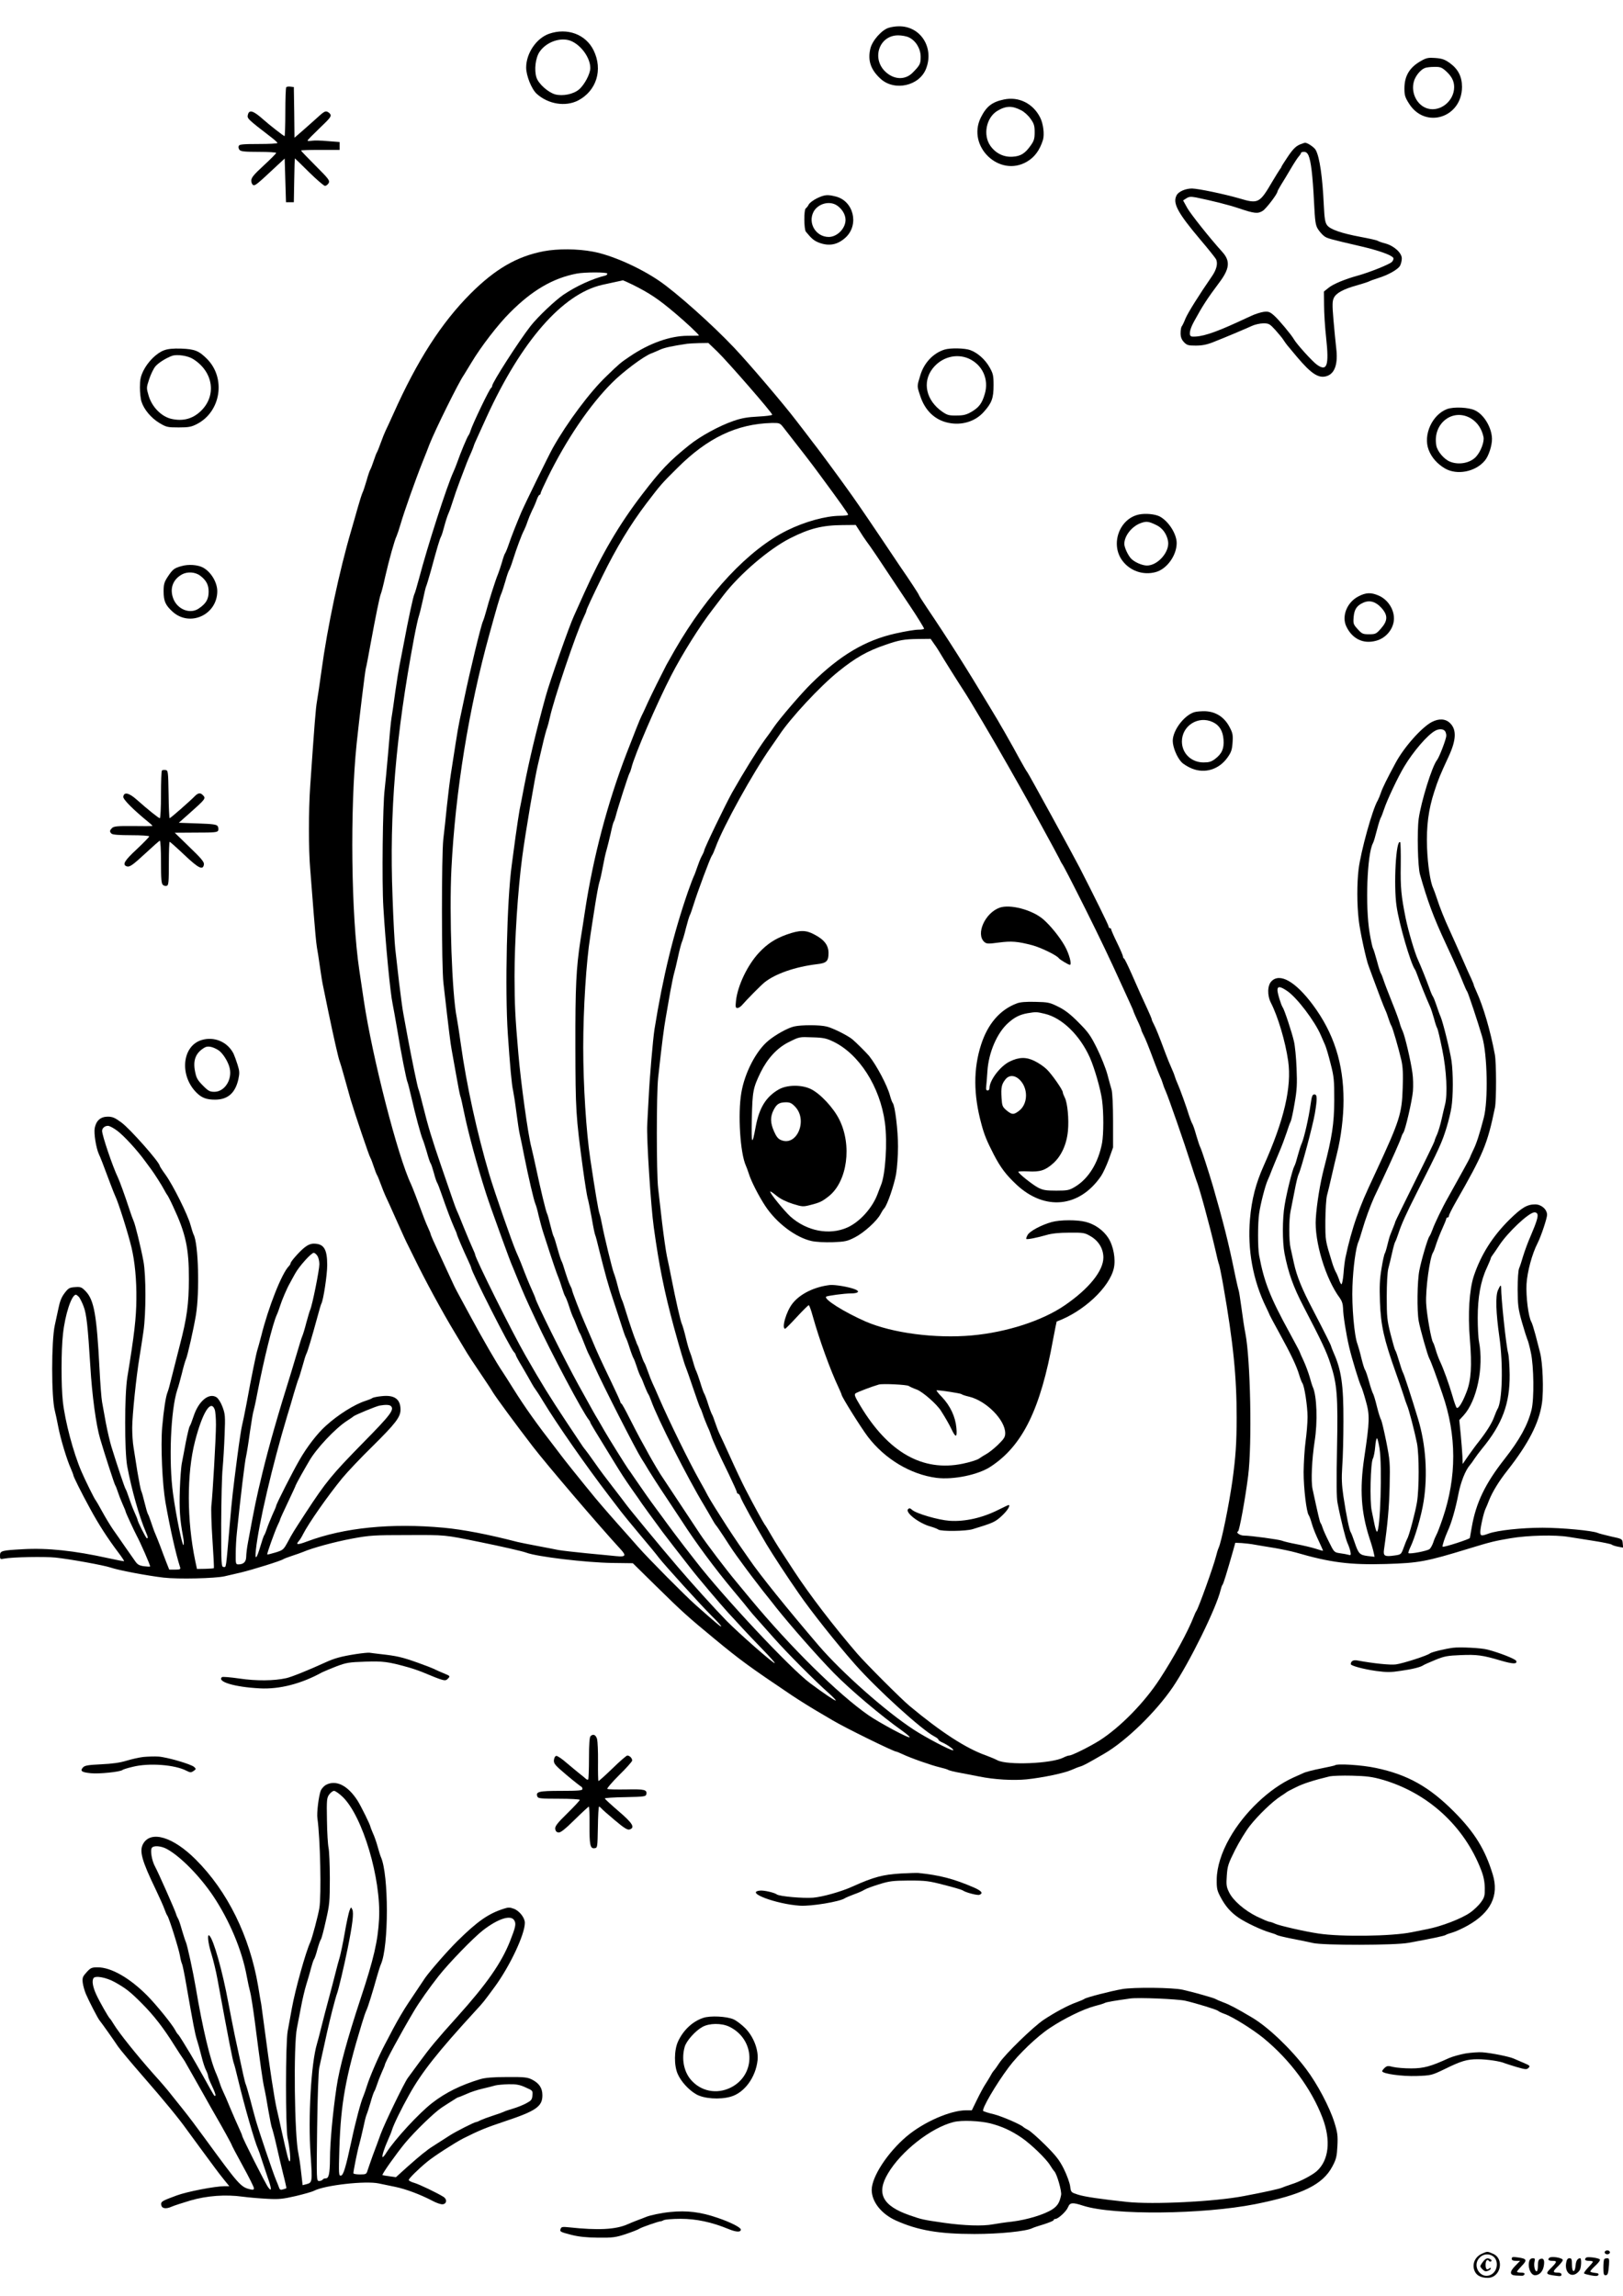<?xml version="1.0" standalone="no"?>
<!DOCTYPE svg PUBLIC "-//W3C//DTD SVG 20010904//EN"
 "http://www.w3.org/TR/2001/REC-SVG-20010904/DTD/svg10.dtd">
<svg version="1.0" xmlns="http://www.w3.org/2000/svg"
 width="1240pt" height="1754pt" viewBox="0 0 1240 1754"
 preserveAspectRatio="xMidYMid meet">

<g transform="translate(0,1754) scale(0.1,-0.1)"
fill="#000000" stroke="none">
<path d="M6791 17328 c-53 -15 -126 -97 -141 -158 -22 -92 2 -163 79 -233 107
-96 297 -53 347 80 62 162 -45 326 -211 322 -22 0 -55 -5 -74 -11z m154 -74
c52 -25 89 -86 89 -148 0 -54 -5 -64 -61 -121 -54 -55 -134 -55 -198 -2 -121
99 -63 287 87 287 28 0 65 -7 83 -16z"/>
<path d="M4195 17282 c-97 -34 -175 -149 -175 -258 0 -62 41 -165 81 -201 88
-79 218 -100 315 -51 141 73 192 235 119 384 -60 122 -201 174 -340 126z m168
-55 c78 -33 147 -129 147 -207 0 -44 -45 -129 -87 -164 -43 -36 -124 -52 -181
-37 -54 15 -127 80 -143 128 -19 58 -8 152 24 198 52 76 163 114 240 82z"/>
<path d="M10861 17077 c-90 -49 -131 -115 -131 -213 0 -51 5 -68 35 -115 123
-197 404 -109 405 127 0 79 -30 137 -94 183 -38 27 -58 34 -109 38 -52 4 -69
1 -106 -20z m184 -78 c45 -40 65 -78 65 -124 0 -107 -106 -192 -203 -164 -80
23 -129 119 -105 206 11 41 50 90 83 103 11 5 43 9 72 9 45 1 57 -3 88 -30z"/>
<path d="M2187 16874 c-4 -4 -7 -90 -7 -191 0 -100 -3 -183 -6 -183 -6 0 -120
89 -160 125 -78 70 -110 80 -120 39 -7 -29 -6 -31 180 -174 25 -19 45 -38 46
-42 0 -5 -65 -8 -145 -8 -121 0 -147 -3 -151 -15 -4 -8 -1 -22 6 -30 10 -12
40 -15 146 -15 74 0 134 -4 134 -8 0 -5 -43 -48 -95 -96 -77 -71 -95 -93 -95
-116 0 -16 7 -30 15 -34 15 -5 27 4 185 152 l55 51 5 -167 5 -167 30 0 30 0 3
168 c1 92 4 167 5 167 1 0 50 -47 108 -105 59 -58 114 -105 122 -105 9 0 21
10 28 21 10 20 1 32 -100 133 -61 61 -111 113 -111 116 0 3 66 5 147 5 l148 0
0 30 0 30 -90 7 c-49 5 -105 6 -122 3 -18 -3 -33 -3 -33 1 0 5 42 47 93 96 79
75 90 90 81 105 -6 10 -19 19 -28 21 -15 3 -27 -5 -90 -63 -12 -11 -52 -46
-89 -79 l-67 -58 -2 193 -3 194 -25 3 c-14 2 -29 0 -33 -4z"/>
<path d="M7670 16780 c-91 -19 -134 -53 -177 -139 -107 -220 143 -459 353
-336 58 34 97 86 122 165 13 42 3 127 -22 174 -54 106 -163 160 -276 136z
m135 -84 c21 -11 53 -40 69 -64 26 -36 31 -53 31 -102 0 -49 -5 -66 -30 -101
-43 -61 -76 -82 -137 -86 -68 -5 -131 25 -172 84 -57 82 -31 213 52 265 67 41
116 42 187 4z"/>
<path d="M9950 16443 c-45 -14 -67 -35 -111 -100 -27 -40 -49 -75 -49 -78 0
-3 -5 -11 -11 -18 -5 -7 -31 -48 -57 -92 -99 -169 -108 -174 -255 -130 -115
33 -310 74 -360 75 -49 0 -102 -23 -117 -51 -33 -60 7 -134 181 -340 59 -69
112 -136 119 -148 17 -32 5 -80 -31 -132 -96 -139 -184 -279 -202 -323 -11
-28 -24 -55 -29 -60 -4 -6 -8 -28 -8 -51 0 -29 7 -48 25 -68 23 -24 33 -27 91
-27 47 0 84 7 132 26 97 38 250 103 298 125 22 10 61 19 86 19 43 0 49 -4 93
-52 26 -29 55 -64 63 -78 9 -14 22 -32 29 -40 7 -8 39 -46 71 -85 113 -134
170 -170 234 -146 58 22 81 96 67 210 -5 42 -14 139 -21 216 -10 118 -9 145 3
170 17 36 73 67 175 95 43 12 85 26 93 30 9 5 41 17 71 26 78 24 153 67 167
95 7 13 13 38 13 55 0 42 -59 96 -125 114 -28 7 -55 17 -60 21 -6 4 -63 17
-128 29 -150 28 -235 58 -258 90 -15 20 -20 51 -25 155 -10 211 -31 362 -61
418 -11 22 -69 61 -85 56 -2 0 -10 -3 -18 -6z m47 -90 c19 -43 32 -152 42
-349 8 -162 12 -185 31 -215 12 -19 33 -42 46 -52 24 -18 38 -22 279 -78 138
-32 237 -67 250 -89 4 -6 -1 -20 -10 -30 -16 -18 -164 -78 -260 -105 -102 -28
-189 -65 -224 -93 l-36 -29 1 -104 c0 -57 7 -170 16 -250 23 -212 7 -259 -69
-206 -35 24 -156 158 -177 195 -20 35 -115 149 -151 181 -33 29 -44 33 -79 29
-23 -3 -68 -17 -101 -33 -33 -15 -78 -36 -100 -46 -185 -85 -278 -114 -347
-110 -28 2 -22 49 15 116 63 116 102 176 192 296 80 106 86 165 24 234 -97
107 -242 290 -268 336 l-32 58 25 16 c20 13 33 14 73 7 126 -26 246 -56 324
-82 125 -42 148 -44 186 -21 27 17 113 130 113 148 0 4 13 27 28 52 16 25 49
80 73 121 24 41 52 84 61 94 10 11 18 23 18 28 0 4 10 8 23 8 15 0 26 -9 34
-27z"/>
<path d="M6243 16026 c-28 -14 -57 -35 -64 -48 -6 -13 -17 -26 -23 -30 -15
-10 -14 -159 1 -178 46 -56 63 -69 101 -84 78 -29 143 -16 205 42 102 98 58
277 -78 311 -63 16 -84 14 -142 -13z m151 -55 c40 -27 66 -70 66 -111 0 -65
-64 -130 -128 -130 -98 0 -161 104 -117 191 33 63 121 88 179 50z"/>
<path d="M4155 15621 c-205 -39 -371 -135 -561 -325 -223 -224 -407 -511 -588
-916 -26 -58 -53 -116 -60 -130 -7 -14 -23 -54 -36 -90 -13 -36 -26 -69 -30
-75 -4 -5 -15 -35 -25 -65 -10 -30 -21 -59 -25 -65 -4 -5 -18 -44 -29 -85 -12
-41 -26 -84 -32 -95 -5 -11 -21 -60 -35 -110 -14 -49 -36 -128 -50 -175 -91
-309 -183 -741 -228 -1075 -13 -93 -28 -197 -34 -230 -10 -54 -19 -173 -52
-650 -13 -190 -13 -482 0 -633 5 -65 17 -214 26 -332 9 -118 20 -237 25 -265
5 -27 16 -97 24 -155 8 -58 19 -125 25 -150 5 -25 23 -110 39 -190 41 -197 77
-356 86 -377 4 -10 20 -63 35 -118 15 -55 37 -134 49 -175 31 -104 142 -433
151 -445 4 -5 15 -35 25 -65 10 -30 21 -59 25 -65 4 -5 17 -37 29 -70 12 -33
28 -73 36 -90 8 -16 47 -102 86 -190 39 -88 77 -171 85 -185 7 -14 28 -56 47
-95 86 -177 218 -420 312 -575 31 -52 65 -108 75 -125 18 -32 73 -116 149
-228 25 -37 55 -82 65 -100 27 -44 174 -244 307 -417 107 -139 500 -599 671
-785 45 -49 38 -59 -34 -52 -35 4 -137 13 -228 22 -91 9 -187 20 -215 25 -27
6 -99 19 -160 31 -60 11 -128 25 -150 30 -228 59 -416 95 -565 109 -401 37
-762 1 -1044 -105 -72 -27 -89 -26 -64 2 9 10 24 34 33 53 44 86 188 292 301
430 40 48 142 156 229 241 177 175 215 224 215 281 0 81 -47 114 -144 103 -33
-3 -65 -10 -71 -14 -5 -5 -28 -14 -50 -21 -86 -27 -213 -107 -306 -192 -64
-57 -144 -161 -200 -259 -52 -89 -179 -339 -179 -352 0 -4 -13 -35 -29 -69
-15 -35 -34 -81 -41 -103 -7 -22 -16 -44 -20 -50 -5 -5 -18 -44 -30 -85 -30
-101 -44 -113 -35 -30 21 198 126 647 238 1020 15 47 38 126 52 175 15 50 30
99 35 110 5 11 19 56 31 99 12 44 25 87 30 95 9 16 39 116 85 284 13 49 26 93
29 98 15 24 45 220 45 295 0 123 -26 164 -103 164 -23 0 -46 -10 -70 -29 -39
-31 -107 -108 -107 -121 0 -5 -6 -15 -13 -22 -54 -54 -157 -315 -211 -533 -13
-49 -26 -97 -29 -105 -7 -17 -48 -216 -83 -410 -14 -74 -30 -151 -35 -170 -5
-19 -21 -123 -35 -230 -35 -270 -41 -319 -59 -530 -30 -345 -26 -320 -46 -320
-18 0 -19 15 -19 328 1 180 5 372 11 427 5 55 12 170 15 255 6 143 4 159 -16
213 -12 33 -32 64 -45 73 -58 38 -138 -28 -176 -145 -12 -36 -25 -71 -30 -76
-4 -6 -17 -60 -29 -120 -11 -61 -25 -132 -30 -158 -6 -27 -13 -119 -16 -205
-5 -148 0 -229 25 -362 6 -30 7 -58 3 -62 -9 -9 -56 220 -80 392 -34 250 -18
641 33 795 8 22 23 78 35 125 11 47 25 94 30 105 13 28 59 232 77 340 29 176
19 547 -18 615 -4 8 -15 42 -24 75 -21 77 -132 300 -190 381 -25 34 -45 66
-45 69 0 26 -226 282 -293 331 -49 36 -67 44 -104 44 -54 0 -88 -30 -99 -86
-8 -41 10 -152 31 -199 13 -28 29 -68 90 -232 14 -38 30 -77 35 -88 24 -48 99
-286 125 -395 25 -106 39 -246 37 -395 -1 -142 -16 -272 -69 -595 -22 -135
-22 -563 -1 -680 34 -181 91 -383 142 -502 18 -43 19 -48 8 -48 -7 0 -72 129
-72 144 0 3 -11 29 -24 58 -13 29 -31 78 -41 108 -10 30 -21 60 -25 65 -7 9
-62 173 -109 325 -11 36 -30 117 -42 180 -11 63 -25 135 -29 160 -5 25 -14
142 -20 260 -21 403 -41 518 -104 585 -32 33 -39 36 -82 33 -43 -3 -51 -7 -80
-45 -24 -31 -37 -64 -48 -120 -9 -43 -21 -99 -27 -125 -27 -121 -27 -553 0
-654 6 -22 17 -76 26 -122 17 -91 66 -253 96 -319 10 -24 19 -46 19 -50 0 -11
61 -134 129 -258 64 -118 132 -224 218 -338 25 -33 43 -61 41 -62 -2 -2 -55 8
-118 22 -263 58 -467 80 -656 69 -162 -9 -174 -12 -174 -48 0 -29 2 -30 31
-24 62 12 307 17 394 8 112 -12 366 -58 420 -76 59 -21 285 -63 405 -77 112
-13 393 -6 465 10 22 5 78 18 125 29 88 21 307 89 325 102 6 4 35 15 65 25 30
10 69 23 85 30 72 31 241 77 375 102 135 25 165 27 425 27 294 1 276 3 555
-54 159 -32 324 -70 350 -80 80 -31 454 -76 660 -79 l155 -2 180 -177 c195
-192 243 -235 442 -399 202 -167 270 -216 588 -430 58 -39 167 -107 230 -143
17 -10 57 -34 90 -53 90 -54 463 -237 482 -237 4 0 25 -9 47 -19 60 -29 222
-86 286 -101 30 -7 60 -16 65 -20 6 -4 48 -15 95 -23 47 -9 110 -21 140 -27
116 -24 261 -32 364 -22 123 13 285 47 340 71 23 10 52 22 66 26 26 7 61 26
190 101 164 96 389 314 519 504 128 188 334 606 367 745 4 17 10 35 15 40 7 9
36 104 79 255 l18 65 48 -2 c27 -2 74 -7 104 -13 30 -5 98 -17 150 -25 52 -9
124 -24 160 -34 264 -77 414 -96 690 -88 251 8 303 17 630 117 173 53 200 59
323 80 131 22 338 27 441 10 33 -5 119 -19 190 -30 71 -11 134 -24 140 -29 6
-5 28 -12 49 -16 l38 -7 -3 33 c-3 33 -3 34 -88 52 -47 11 -94 23 -105 28 -40
17 -273 39 -420 39 -160 0 -343 -20 -410 -44 -57 -21 -65 -20 -65 12 0 33 26
149 40 177 5 11 18 40 27 65 26 65 75 145 138 225 162 206 244 364 266 517 14
98 6 310 -15 388 -8 30 -24 91 -35 135 -12 44 -25 87 -31 97 -23 40 -42 194
-37 290 6 95 42 229 85 313 26 51 72 189 72 215 0 42 -44 80 -91 80 -61 0
-103 -25 -194 -114 -131 -129 -220 -270 -275 -434 -34 -104 -46 -289 -30 -479
17 -208 10 -317 -26 -408 -32 -83 -63 -130 -75 -118 -5 5 -20 47 -33 94 -27
91 -66 201 -96 264 -10 22 -24 60 -31 85 -7 25 -16 50 -20 55 -14 20 -48 210
-53 300 -5 109 28 354 54 390 4 6 15 35 24 65 10 30 31 83 47 118 16 35 29 68
29 73 0 5 5 9 10 9 6 0 10 6 10 13 0 6 23 53 51 102 213 372 243 444 301 725
11 58 11 340 -1 405 -35 186 -88 366 -141 482 -11 24 -20 46 -20 49 0 4 -9 25
-19 48 -11 23 -39 84 -61 136 -48 109 -73 164 -105 235 -39 84 -76 177 -96
240 -11 33 -24 69 -29 80 -22 45 -42 178 -47 310 -6 165 11 293 56 430 29 90
44 126 108 264 60 129 63 208 11 258 -34 33 -84 36 -138 8 -77 -40 -212 -191
-277 -312 -66 -122 -102 -195 -113 -230 -7 -21 -18 -47 -24 -58 -40 -66 -129
-388 -146 -525 -13 -109 -13 -266 1 -388 9 -83 57 -305 76 -352 3 -8 18 -49
33 -90 42 -114 79 -212 94 -245 8 -16 19 -48 26 -70 7 -22 16 -44 20 -50 9
-12 56 -173 77 -265 11 -48 14 -104 10 -210 -6 -198 -23 -250 -204 -640 -91
-195 -106 -230 -149 -350 -31 -87 -63 -203 -84 -305 -5 -22 -12 -77 -15 -122
-4 -46 -11 -83 -16 -83 -4 0 -13 17 -19 38 -7 20 -18 46 -25 57 -6 11 -19 43
-27 70 -53 172 -52 166 -52 320 1 83 6 170 13 195 7 25 23 92 36 150 13 58 31
132 39 165 32 127 51 282 51 410 0 282 -75 515 -235 730 -132 177 -251 245
-315 180 -32 -31 -34 -108 -5 -165 54 -105 111 -297 132 -445 28 -198 -31
-452 -187 -800 -60 -134 -92 -256 -105 -409 -20 -231 23 -468 124 -673 14 -29
26 -55 26 -57 0 -2 34 -65 75 -140 91 -165 132 -253 152 -321 8 -27 19 -54 23
-60 16 -19 40 -178 40 -259 0 -44 -7 -128 -15 -186 -8 -58 -14 -163 -15 -235
0 -125 22 -307 39 -329 5 -6 16 -37 25 -69 9 -32 33 -90 52 -129 18 -39 33
-72 32 -74 -2 -1 -29 7 -60 17 -32 10 -97 25 -145 34 -48 9 -97 21 -108 26
-22 9 -240 39 -291 39 -30 0 -65 24 -45 32 10 4 55 248 77 423 31 244 18 893
-21 1090 -8 39 -21 126 -30 195 -9 68 -19 128 -21 132 -2 4 -18 71 -34 150
-42 207 -85 378 -163 648 -33 111 -84 270 -96 295 -6 11 -20 54 -32 95 -11 41
-25 80 -29 85 -4 6 -15 33 -24 60 -20 67 -73 213 -90 250 -8 17 -17 41 -21 55
-4 14 -16 43 -26 65 -10 22 -30 70 -44 108 -53 143 -74 193 -89 222 -9 17 -16
33 -16 37 0 5 -14 38 -31 75 -42 90 -67 146 -125 278 -27 61 -52 112 -56 113
-5 2 -8 9 -8 15 0 7 -20 54 -45 105 -25 51 -45 97 -45 102 0 6 -4 10 -10 10
-5 0 -10 6 -10 13 0 10 -112 236 -220 447 -52 101 -394 725 -400 730 -4 3 -31
50 -61 104 -30 55 -68 125 -86 155 -17 31 -43 76 -58 101 -14 25 -31 54 -38
65 -6 10 -28 46 -48 80 -174 290 -314 511 -480 757 -32 48 -59 90 -59 94 0 5
-72 115 -142 216 -10 15 -78 116 -151 225 -134 199 -205 302 -262 380 -16 23
-68 94 -115 158 -47 64 -110 149 -141 188 -30 40 -86 113 -124 162 -99 130
-366 443 -476 559 -167 177 -446 425 -573 511 -151 103 -367 198 -507 223
-116 22 -268 23 -374 3z m485 -171 c0 -6 -6 -12 -12 -14 -102 -25 -225 -81
-324 -148 -64 -44 -193 -166 -250 -238 -89 -114 -294 -433 -294 -458 0 -6 -3
-12 -7 -14 -12 -5 -142 -276 -158 -328 -4 -14 -11 -30 -16 -36 -10 -12 -63
-140 -85 -204 -9 -25 -22 -58 -30 -75 -49 -106 -196 -561 -263 -816 -16 -59
-31 -111 -35 -117 -8 -13 -46 -189 -81 -377 -14 -71 -29 -150 -34 -175 -5 -25
-19 -112 -31 -195 -11 -82 -24 -172 -29 -200 -5 -27 -16 -144 -25 -260 -10
-115 -22 -244 -27 -285 -15 -111 -22 -710 -10 -900 17 -285 53 -658 71 -740 5
-25 21 -112 35 -195 27 -169 71 -390 79 -403 3 -5 16 -58 30 -118 29 -128 73
-291 86 -319 5 -11 19 -54 31 -95 11 -41 24 -79 28 -85 5 -5 16 -39 26 -75 9
-36 21 -69 25 -75 4 -5 19 -44 33 -85 39 -113 76 -210 97 -257 11 -24 20 -45
20 -49 0 -7 53 -132 86 -201 13 -28 24 -54 24 -57 0 -28 298 -616 327 -644 7
-7 13 -17 13 -21 0 -5 22 -46 50 -92 27 -46 59 -102 71 -124 12 -22 25 -42 28
-45 3 -3 31 -45 61 -95 103 -170 324 -488 504 -723 39 -51 80 -105 91 -119 11
-15 74 -92 140 -171 66 -78 133 -159 148 -180 44 -57 317 -358 401 -442 42
-41 76 -78 76 -83 0 -8 -39 25 -195 163 -78 69 -363 356 -441 445 -39 44 -108
123 -155 175 -87 98 -172 197 -205 239 -11 13 -31 38 -45 55 -35 42 -166 206
-184 231 -8 11 -26 34 -38 50 -146 188 -235 313 -324 455 -36 58 -74 117 -84
132 -44 64 -150 248 -242 418 -28 52 -66 122 -84 155 -18 33 -37 69 -42 80 -5
11 -28 61 -51 110 -23 50 -53 115 -67 145 -14 30 -33 73 -44 96 -10 23 -19 44
-19 48 0 3 -9 25 -20 49 -18 39 -32 76 -95 245 -14 37 -30 76 -35 87 -101 211
-295 967 -360 1400 -11 72 -26 177 -35 235 -62 416 -72 1232 -20 1732 21 200
64 550 70 573 4 11 19 92 35 180 41 223 70 366 80 390 5 11 20 70 33 130 29
127 72 281 87 310 5 11 19 52 30 90 26 91 115 343 170 480 18 44 41 103 51
130 43 110 226 480 262 529 4 6 30 49 58 95 72 121 205 294 296 384 168 169
327 262 508 297 62 12 235 12 235 0z m194 -85 c130 -65 196 -109 326 -219 83
-70 180 -161 180 -169 0 -1 -39 -2 -88 -2 -134 -1 -292 -57 -442 -159 -67 -45
-77 -53 -178 -151 -125 -119 -300 -354 -408 -546 -32 -57 -214 -429 -242 -494
-37 -88 -73 -178 -94 -240 -11 -33 -24 -64 -28 -70 -5 -5 -16 -37 -25 -70 -10
-33 -23 -73 -30 -90 -18 -41 -74 -218 -91 -285 -8 -30 -19 -64 -24 -75 -15
-31 -101 -387 -144 -595 -13 -63 -29 -137 -35 -165 -6 -27 -20 -108 -31 -180
-11 -71 -27 -173 -35 -225 -8 -52 -22 -165 -31 -250 -8 -85 -21 -198 -27 -250
-14 -125 -14 -974 1 -1100 43 -378 54 -461 62 -505 5 -27 21 -115 35 -195 14
-80 28 -152 31 -160 4 -8 17 -64 29 -125 36 -173 99 -404 168 -620 24 -73 41
-122 120 -340 37 -103 76 -207 87 -230 5 -11 25 -60 45 -110 38 -91 49 -118
125 -280 120 -258 366 -721 410 -772 5 -7 10 -15 10 -19 0 -5 38 -68 179 -297
66 -107 75 -121 138 -212 35 -49 69 -98 76 -109 10 -15 72 -100 161 -221 23
-31 139 -181 206 -266 64 -83 228 -276 294 -349 23 -24 70 -76 106 -115 35
-38 107 -114 159 -167 52 -54 93 -99 90 -102 -7 -7 -275 228 -368 323 -89 91
-261 281 -372 411 -129 150 -381 456 -397 480 -10 13 -53 71 -97 127 -44 56
-107 140 -140 188 -33 47 -67 94 -75 103 -9 10 -24 32 -35 49 -11 17 -59 89
-106 159 -130 196 -190 292 -314 509 -102 177 -385 745 -385 772 0 4 -9 25
-19 47 -11 23 -40 93 -66 156 -25 63 -50 124 -56 135 -5 11 -20 52 -33 90 -13
39 -52 151 -86 250 -70 204 -100 302 -139 460 -15 61 -30 117 -34 125 -8 19
-51 229 -82 395 -13 72 -28 155 -34 185 -6 30 -20 136 -32 235 -11 99 -24 214
-29 255 -5 41 -15 221 -21 399 -25 645 24 1229 165 1981 14 74 30 146 35 160
5 14 19 69 31 124 11 54 23 103 26 108 3 5 18 55 34 111 51 188 70 252 80 269
5 9 16 45 25 80 9 34 23 77 30 93 8 17 23 59 34 95 11 36 36 108 56 160 20 52
43 113 51 134 9 22 24 59 35 82 10 24 19 46 19 49 0 3 13 34 29 68 15 34 47
103 69 152 265 579 579 939 882 1009 36 8 85 19 110 24 25 5 47 10 49 11 2 0
36 -15 75 -34z m648 -512 c79 -77 418 -466 418 -481 0 -5 -48 -11 -107 -14
-81 -4 -128 -12 -188 -33 -106 -36 -255 -117 -339 -185 -153 -123 -217 -190
-360 -377 -175 -228 -310 -459 -440 -748 -37 -82 -73 -163 -81 -180 -32 -67
-186 -504 -216 -615 -71 -258 -128 -498 -165 -690 -13 -69 -28 -147 -34 -175
-5 -27 -19 -120 -31 -205 -11 -85 -25 -183 -29 -217 -37 -263 -53 -956 -30
-1293 16 -238 30 -391 40 -430 4 -19 16 -93 25 -165 9 -71 21 -150 27 -175 6
-25 21 -97 33 -160 32 -160 74 -341 85 -365 5 -11 17 -51 25 -90 9 -38 27
-106 42 -150 67 -208 96 -292 108 -320 7 -16 20 -54 29 -84 9 -29 20 -59 25
-65 4 -6 19 -42 31 -81 12 -38 26 -74 30 -80 3 -5 15 -32 25 -60 10 -27 21
-54 26 -60 4 -5 18 -40 32 -76 14 -36 30 -75 36 -85 6 -10 24 -50 42 -89 63
-142 318 -642 360 -707 13 -20 38 -60 54 -88 17 -28 75 -119 130 -201 55 -83
111 -168 125 -189 106 -165 253 -363 390 -527 58 -69 114 -137 125 -152 11
-14 38 -46 60 -70 22 -25 80 -90 129 -145 98 -111 314 -328 416 -418 36 -32
60 -58 55 -58 -10 0 -90 54 -195 132 -150 111 -665 661 -877 936 -21 27 -59
76 -84 108 -60 79 -110 144 -134 178 -11 15 -47 65 -80 109 -57 77 -89 123
-171 242 -19 28 -37 55 -42 60 -16 22 -160 252 -182 292 -9 16 -29 51 -45 78
-17 28 -37 62 -45 77 -8 15 -58 105 -111 200 -107 194 -329 641 -329 663 0 2
-11 28 -24 57 -23 51 -42 96 -86 211 -12 28 -27 66 -35 82 -31 70 -164 451
-207 595 -93 315 -174 682 -218 1000 -11 80 -25 168 -30 195 -37 180 -58 794
-41 1140 30 589 133 1224 290 1790 54 196 81 290 91 310 5 11 19 54 31 95 11
41 25 80 29 85 4 6 17 39 28 75 28 89 69 200 86 230 7 14 19 43 26 65 7 21 23
60 35 85 13 25 29 62 36 83 7 20 17 37 21 37 4 0 8 5 8 11 0 6 25 61 55 122
143 291 320 552 490 722 84 85 242 203 300 225 14 5 44 18 68 29 36 16 93 28
207 45 14 2 56 4 93 5 l69 1 70 -67z m501 -575 c143 -183 215 -275 285 -371
155 -210 212 -291 212 -299 0 -4 -28 -8 -62 -8 -111 -1 -269 -45 -403 -111
-294 -145 -609 -481 -859 -914 -31 -55 -61 -107 -65 -115 -42 -81 -107 -212
-141 -285 -22 -49 -44 -97 -49 -105 -9 -16 -59 -142 -114 -285 -146 -379 -255
-794 -317 -1200 -11 -71 -26 -173 -35 -225 -33 -217 -40 -355 -39 -815 1 -486
3 -526 58 -935 14 -102 30 -201 35 -220 6 -19 20 -89 32 -155 11 -66 23 -123
26 -128 3 -5 18 -61 33 -125 16 -64 40 -157 54 -207 27 -92 29 -99 38 -125 3
-8 27 -82 54 -165 26 -82 50 -154 54 -160 4 -5 18 -41 30 -80 12 -38 26 -74
30 -80 4 -5 15 -35 25 -65 9 -30 23 -64 29 -75 7 -11 20 -42 30 -70 11 -27 23
-55 27 -61 5 -6 15 -29 23 -51 47 -135 280 -595 406 -803 21 -36 49 -83 61
-105 12 -22 25 -42 28 -45 4 -3 30 -41 59 -85 74 -114 70 -109 147 -214 38
-53 107 -143 152 -201 46 -58 93 -116 103 -130 110 -138 313 -369 440 -499
126 -129 367 -332 523 -442 31 -22 57 -44 57 -49 0 -14 -228 108 -315 168
-230 160 -593 517 -902 889 -17 21 -67 81 -110 133 -76 91 -224 286 -274 361
-158 238 -286 431 -304 459 -34 54 -90 152 -107 185 -9 17 -30 55 -47 85 -16
30 -54 102 -83 160 -29 58 -56 107 -60 108 -5 2 -8 8 -8 12 0 5 -31 73 -69
152 -84 175 -110 231 -150 328 -18 41 -43 100 -56 130 -30 67 -95 237 -95 247
0 5 -7 21 -15 36 -8 16 -24 61 -36 100 -12 40 -24 77 -28 82 -4 6 -18 48 -31
95 -13 47 -26 90 -30 95 -4 6 -15 44 -25 85 -10 41 -21 82 -26 91 -9 19 -49
183 -84 349 -14 63 -29 133 -35 155 -26 96 -81 496 -100 720 -25 288 -28 369
-29 585 0 274 25 659 59 915 24 183 98 617 119 701 5 21 21 89 35 149 14 61
30 121 36 135 5 14 14 48 20 75 29 138 201 647 260 771 11 23 20 44 20 48 0
10 41 98 123 266 105 214 213 393 336 555 110 144 114 149 236 270 230 230
454 337 721 344 59 1 63 -1 87 -31z m584 -793 c15 -25 39 -61 53 -80 32 -42
104 -149 230 -340 55 -82 104 -157 110 -165 40 -59 100 -156 100 -162 0 -5
-20 -8 -44 -8 -25 0 -103 -13 -174 -29 -232 -52 -425 -167 -642 -381 -75 -73
-243 -269 -286 -332 -16 -24 -47 -68 -70 -98 -57 -79 -162 -248 -251 -405 -53
-96 -213 -427 -213 -443 0 -4 -8 -23 -19 -42 -10 -19 -26 -60 -36 -90 -10 -30
-21 -59 -25 -65 -3 -5 -23 -58 -44 -117 -110 -318 -192 -652 -256 -1053 -11
-72 -37 -367 -44 -520 -4 -60 -8 -153 -11 -206 -6 -103 27 -619 50 -784 41
-298 81 -493 153 -760 45 -164 82 -288 92 -310 5 -11 30 -83 56 -160 26 -77
50 -144 54 -150 4 -5 13 -28 20 -50 7 -22 23 -62 35 -90 13 -27 26 -61 30 -75
10 -33 52 -125 131 -286 35 -73 64 -137 64 -143 0 -6 4 -11 9 -11 5 0 13 -10
17 -22 8 -28 115 -221 200 -364 52 -86 155 -244 247 -376 88 -129 295 -390
430 -542 167 -189 510 -501 607 -551 16 -8 30 -19 30 -24 0 -5 13 -14 29 -21
38 -16 99 -60 82 -60 -22 0 -207 97 -299 157 -214 139 -550 437 -727 643 -246
288 -446 536 -531 660 -21 30 -57 82 -80 115 -23 33 -63 94 -90 135 -26 41
-66 104 -89 140 -23 36 -48 79 -57 95 -8 17 -35 66 -60 110 -84 149 -237 462
-312 635 -20 47 -43 99 -51 115 -8 17 -24 57 -35 89 -11 32 -24 64 -29 70 -4
6 -16 36 -26 66 -10 30 -20 60 -24 65 -3 6 -6 12 -7 15 0 3 -4 12 -7 20 -12
28 -48 134 -73 215 -13 44 -28 89 -34 100 -5 11 -19 56 -30 100 -11 44 -25 89
-30 100 -11 25 -75 288 -90 370 -6 33 -15 71 -20 85 -8 21 -34 174 -70 417
-31 205 -54 561 -54 853 0 291 23 656 54 849 4 31 20 130 34 221 14 91 30 176
35 190 5 14 17 66 26 115 9 50 22 110 30 135 7 25 21 81 31 125 9 44 20 85 24
90 4 6 10 24 14 40 11 47 98 319 106 330 4 6 10 23 14 39 23 97 195 495 304
706 85 165 220 380 317 505 25 33 63 83 84 110 123 160 348 353 509 434 146
74 245 99 399 100 l101 1 29 -45z m570 -864 c16 -21 35 -52 44 -67 18 -32 152
-245 178 -284 45 -67 229 -378 346 -585 33 -59 70 -123 81 -143 45 -77 297
-538 308 -562 6 -14 14 -29 18 -35 12 -15 71 -130 184 -355 113 -227 180 -367
279 -585 12 -27 37 -80 54 -118 17 -37 31 -69 31 -72 0 -3 14 -35 30 -70 17
-35 30 -68 30 -72 0 -4 7 -21 16 -38 15 -29 36 -80 89 -222 14 -38 32 -81 39
-98 8 -16 17 -41 21 -55 4 -14 13 -38 21 -55 21 -46 146 -406 188 -540 21 -66
42 -129 46 -140 20 -45 102 -344 145 -530 12 -55 25 -107 29 -115 3 -8 18 -80
32 -160 76 -433 103 -700 102 -1010 0 -194 -7 -295 -32 -480 -27 -189 -84
-469 -106 -515 -5 -11 -14 -40 -20 -65 -19 -76 -133 -393 -149 -415 -4 -5 -14
-26 -21 -45 -43 -111 -150 -308 -259 -475 -117 -180 -301 -368 -460 -470 -75
-47 -211 -115 -232 -115 -8 0 -27 -7 -43 -15 -89 -47 -431 -61 -506 -21 -19
10 -58 26 -85 36 -152 53 -345 178 -585 378 -63 52 -334 323 -402 402 -179
208 -363 448 -482 630 -124 189 -129 197 -175 275 -22 39 -44 75 -49 80 -9 12
-83 146 -146 268 -25 48 -77 158 -116 245 -39 86 -77 168 -84 182 -7 14 -21
50 -31 80 -10 30 -21 60 -25 65 -4 6 -18 42 -30 80 -12 39 -26 75 -30 80 -4 6
-18 44 -30 85 -13 41 -27 80 -30 85 -4 6 -15 37 -24 70 -9 33 -21 69 -26 80
-5 11 -19 58 -30 105 -11 47 -25 94 -30 105 -11 22 -49 191 -80 350 -11 55
-26 132 -35 170 -8 39 -24 151 -36 250 -11 99 -25 221 -31 270 -13 113 -13
720 0 840 29 266 45 387 58 459 8 45 23 133 34 196 12 63 25 129 30 145 5 17
19 73 30 125 11 52 25 104 30 115 5 11 19 57 30 103 12 46 25 91 30 100 5 9
18 46 29 82 31 100 127 357 140 375 5 5 18 35 29 65 58 158 285 568 420 760
29 41 58 84 65 94 84 128 312 374 453 487 130 105 222 157 358 203 106 37 145
44 253 45 l93 1 27 -39z m3901 -663 c7 -7 12 -24 12 -38 0 -24 -53 -163 -71
-186 -38 -47 -122 -319 -140 -449 -13 -99 -7 -366 10 -425 58 -204 102 -324
198 -530 19 -41 43 -94 54 -117 10 -24 28 -62 38 -85 11 -24 29 -68 41 -98 12
-30 25 -59 30 -65 7 -10 81 -230 114 -344 40 -134 47 -490 12 -621 -32 -123
-56 -198 -81 -247 -14 -29 -25 -55 -25 -57 0 -4 -80 -148 -167 -304 -44 -77
-102 -198 -119 -246 -8 -22 -18 -44 -23 -50 -13 -16 -61 -179 -77 -261 -16
-81 -19 -305 -5 -385 11 -62 68 -264 82 -289 12 -21 51 -127 100 -271 109
-315 109 -632 2 -947 -20 -59 -42 -117 -49 -128 -6 -11 -17 -36 -23 -56 -7
-20 -19 -44 -29 -52 -15 -14 -151 -40 -161 -31 -3 2 3 21 13 42 37 76 86 244
103 354 32 204 17 433 -43 630 -50 166 -108 343 -115 353 -4 6 -17 44 -29 85
-12 41 -25 80 -30 85 -4 6 -20 62 -36 125 -26 104 -29 131 -29 285 0 100 5
189 12 215 7 25 20 79 29 120 9 41 20 80 24 85 4 6 15 35 25 65 22 68 58 148
140 310 175 345 192 383 228 500 14 47 31 114 36 150 14 82 14 263 1 355 -12
81 -65 296 -84 340 -8 17 -21 55 -31 85 -10 30 -22 60 -26 66 -5 6 -18 35 -28
65 -23 63 -66 171 -86 214 -26 55 -76 226 -96 324 -33 164 -40 230 -37 403 1
92 -1 170 -4 174 -32 31 -52 -325 -28 -488 19 -135 108 -439 140 -483 4 -5 14
-30 23 -55 16 -46 67 -172 91 -225 8 -16 22 -59 32 -95 9 -36 21 -70 25 -75 4
-6 21 -78 38 -162 33 -159 42 -344 21 -422 -5 -20 -17 -70 -26 -111 -9 -41
-25 -94 -35 -117 -11 -23 -19 -45 -19 -50 0 -4 -67 -143 -150 -309 -82 -165
-150 -304 -150 -307 0 -3 -5 -18 -12 -34 -6 -15 -12 -30 -13 -33 -1 -3 -6 -16
-12 -30 -6 -14 -16 -50 -23 -80 -7 -30 -16 -59 -20 -65 -4 -5 -16 -57 -25
-115 -14 -82 -16 -137 -12 -255 7 -183 31 -287 121 -540 20 -55 45 -129 57
-165 11 -36 24 -74 29 -85 13 -26 58 -200 76 -290 17 -89 17 -345 0 -450 -13
-78 -61 -260 -75 -280 -3 -5 -15 -35 -26 -65 -20 -54 -20 -55 -70 -62 -76 -11
-88 -4 -81 45 28 196 39 319 43 482 4 181 3 197 -26 344 -17 84 -35 159 -39
165 -5 6 -20 52 -32 101 -12 50 -26 95 -30 100 -4 6 -18 46 -30 90 -12 44 -26
85 -31 91 -5 6 -17 46 -28 90 -10 43 -24 91 -29 105 -25 62 -45 293 -39 444 5
143 26 297 46 340 5 11 18 52 29 90 22 77 63 188 91 250 11 22 40 85 66 140
68 145 131 286 140 315 4 14 11 30 16 36 15 18 68 246 74 319 3 39 2 102 -4
140 -12 90 -57 281 -75 320 -8 16 -18 44 -22 60 -4 17 -30 89 -59 160 -29 72
-58 148 -65 170 -7 22 -16 45 -20 50 -4 6 -18 48 -30 95 -13 47 -26 90 -30 95
-4 6 -16 60 -26 120 -34 204 -19 600 25 683 6 9 19 55 31 102 12 47 26 90 30
95 4 6 15 35 25 65 22 67 105 244 154 325 68 114 178 242 236 273 27 15 58 15
73 0z m-1202 -1989 c74 -51 209 -229 255 -336 11 -26 27 -61 34 -78 7 -16 26
-79 41 -140 26 -100 28 -125 28 -280 -1 -178 -16 -279 -79 -521 -29 -111 -55
-271 -62 -381 -12 -176 75 -463 184 -609 15 -21 23 -45 24 -75 1 -57 22 -191
47 -300 21 -89 77 -272 92 -301 5 -9 21 -58 35 -109 31 -109 30 -153 -12 -434
-36 -243 -24 -415 40 -615 14 -41 28 -90 32 -109 l7 -33 -53 6 c-61 8 -70 17
-100 106 -12 36 -25 70 -29 75 -10 13 -34 128 -56 274 -13 89 -15 138 -9 230
5 64 9 220 9 346 1 276 -16 390 -75 522 -10 24 -19 46 -19 49 0 7 -49 105
-142 284 -81 154 -121 253 -142 350 -9 41 -21 94 -26 118 -13 55 -13 217 0
279 5 26 19 97 31 157 11 60 25 116 30 125 19 36 108 368 125 466 19 115 18
145 -4 145 -15 0 -20 -13 -29 -77 -14 -101 -48 -249 -66 -293 -9 -19 -23 -64
-32 -98 -9 -35 -20 -71 -26 -80 -14 -24 -59 -203 -74 -297 -18 -103 -18 -281
-1 -370 29 -148 66 -253 145 -405 137 -263 176 -345 205 -435 52 -158 59 -247
51 -654 -5 -243 -4 -373 4 -411 24 -126 62 -277 76 -307 8 -17 18 -46 22 -63
5 -28 4 -32 -13 -27 -10 3 -40 9 -65 12 -46 7 -46 7 -86 88 -23 45 -44 93 -48
107 -4 14 -11 30 -15 35 -7 9 -19 62 -62 261 -13 61 -5 227 16 364 24 149 17
348 -14 415 -5 11 -16 47 -25 80 -10 33 -30 88 -46 122 -16 34 -29 64 -29 66
0 3 -34 66 -75 142 -151 275 -197 392 -235 595 -11 57 -11 247 0 320 10 73 47
215 65 254 8 17 23 54 33 81 11 28 36 87 55 133 20 46 45 114 57 150 12 37 25
75 31 85 5 10 19 73 30 140 18 102 20 146 15 267 -3 80 -12 172 -20 205 -15
67 -74 245 -86 260 -12 17 -40 107 -40 132 0 32 22 29 76 -8z m-8941 -1066
c51 -38 152 -147 217 -237 21 -28 41 -55 45 -61 19 -25 82 -123 98 -155 10
-19 21 -37 24 -40 3 -3 23 -41 43 -85 97 -206 122 -321 121 -555 0 -189 -15
-298 -69 -505 -20 -77 -47 -185 -61 -240 -13 -55 -28 -109 -33 -120 -14 -34
-29 -134 -41 -267 -12 -143 1 -435 25 -573 35 -198 79 -395 112 -497 5 -15 -1
-18 -39 -18 l-44 0 -23 58 c-12 31 -33 86 -46 122 -14 36 -31 79 -38 95 -8 17
-21 55 -31 85 -10 30 -21 60 -25 65 -4 6 -15 44 -25 85 -10 41 -21 82 -26 91
-4 9 -17 74 -29 145 -11 71 -25 157 -30 190 -6 34 -10 100 -10 148 0 92 31
392 56 541 8 50 22 137 30 195 20 138 20 428 0 535 -19 103 -63 284 -76 310
-5 11 -21 54 -34 95 -30 92 -72 208 -85 235 -40 83 -120 319 -121 356 0 21 20
39 45 39 12 0 43 -17 70 -37z m10851 -637 c7 -19 -7 -63 -51 -166 -21 -47 -46
-116 -58 -155 -11 -38 -25 -81 -31 -94 -6 -14 -11 -80 -11 -160 1 -122 4 -148
33 -251 18 -63 37 -122 41 -131 5 -8 17 -53 27 -100 23 -105 26 -356 5 -439
-29 -116 -90 -227 -206 -375 -147 -187 -218 -334 -250 -518 -8 -45 -15 -83
-15 -85 0 -9 -202 -74 -208 -67 -5 5 17 71 39 120 28 60 59 167 81 280 18 94
54 184 88 223 8 9 24 31 34 47 11 17 38 53 60 80 154 187 212 343 210 565 -1
69 -6 143 -12 165 -15 54 -54 423 -53 498 0 26 -7 21 -25 -20 -19 -46 -15
-168 11 -353 31 -214 23 -501 -15 -555 -3 -5 -15 -32 -25 -60 -18 -49 -58
-112 -119 -190 -18 -22 -52 -69 -77 -104 l-44 -64 -2 59 c-2 32 -7 108 -13
167 l-11 109 34 37 c101 112 154 366 117 561 -6 30 -10 112 -10 184 0 155 22
280 69 380 17 37 31 71 31 75 0 4 7 16 15 26 8 11 30 42 48 70 65 100 227 253
270 254 10 1 20 -5 23 -13z m-9322 -318 c9 -12 16 -41 16 -65 0 -44 -54 -313
-70 -348 -5 -11 -18 -56 -30 -100 -11 -44 -25 -89 -30 -100 -5 -11 -21 -60
-35 -110 -15 -49 -38 -126 -51 -170 -100 -319 -169 -560 -220 -770 -47 -195
-56 -238 -109 -525 -8 -41 -14 -92 -14 -112 -1 -39 -20 -58 -60 -58 -20 0 -21
6 -20 83 0 45 4 118 9 162 28 273 61 546 70 580 5 22 19 107 30 190 12 82 24
153 27 157 2 5 16 66 29 136 51 263 117 528 148 597 8 17 19 48 26 70 13 42
53 136 73 170 6 11 24 45 41 75 31 57 124 160 143 160 7 0 19 -10 27 -22z
m-1821 -315 c8 -10 25 -43 36 -73 22 -57 32 -150 51 -455 13 -222 44 -451 75
-555 36 -123 109 -346 115 -355 4 -5 13 -28 20 -50 7 -22 23 -64 36 -93 13
-29 24 -55 24 -59 0 -7 63 -143 84 -183 28 -51 107 -232 103 -236 -2 -2 -24
-1 -48 2 -35 5 -49 13 -66 38 -12 17 -46 65 -75 107 -29 42 -71 103 -94 135
-22 32 -60 95 -84 139 -24 44 -46 82 -49 85 -8 6 -84 161 -109 220 -62 144
-125 382 -142 535 -13 118 -13 391 1 513 16 152 66 302 99 302 4 0 14 -8 23
-17z m2384 -834 c27 -27 -4 -68 -212 -279 -239 -244 -282 -295 -442 -540 -91
-140 -99 -152 -134 -218 -33 -60 -36 -63 -94 -81 -33 -10 -61 -17 -63 -15 -5
3 56 172 78 220 11 22 20 43 20 47 0 3 27 63 60 132 33 69 60 128 60 131 0 2
19 37 41 77 23 40 50 88 61 106 54 95 199 249 288 307 25 16 47 31 50 34 8 10
173 78 200 83 46 8 76 7 87 -4z m-1347 -25 c6 -14 10 -67 10 -117 0 -100 -26
-544 -35 -617 -3 -25 0 -142 8 -260 8 -118 13 -217 11 -219 -2 -2 -32 -4 -66
-5 l-63 -1 -13 60 c-65 311 -66 668 -2 916 56 217 120 322 150 243z m8900
-299 c21 -133 6 -635 -20 -635 -4 0 -12 24 -18 53 -6 28 -16 77 -22 107 -16
72 -9 366 9 398 7 13 15 55 18 93 3 39 10 66 14 62 4 -4 13 -39 19 -78z"/>
<path d="M7636 10606 c-111 -41 -182 -201 -116 -261 17 -15 29 -16 110 -5 99
13 144 9 259 -21 65 -18 187 -77 201 -99 7 -10 73 -50 84 -50 17 0 -5 84 -39
144 -38 68 -111 158 -166 205 -85 72 -253 116 -333 87z"/>
<path d="M6010 10401 c-87 -31 -147 -70 -210 -137 -89 -95 -165 -254 -177
-370 -5 -46 -3 -54 11 -54 9 0 25 10 36 23 33 39 144 151 170 172 83 67 236
120 403 140 72 8 87 23 87 85 0 60 -33 103 -111 143 -64 34 -110 33 -209 -2z"/>
<path d="M7768 9875 c-128 -48 -221 -156 -272 -314 -60 -185 -59 -384 2 -607
22 -83 42 -131 95 -234 52 -100 94 -155 173 -229 216 -202 481 -176 646 65 15
22 42 80 60 129 l32 90 0 200 c0 119 -5 216 -11 240 -7 22 -21 76 -33 120 -12
44 -47 132 -78 195 -49 99 -67 125 -142 200 -61 62 -104 95 -155 120 -64 32
-77 35 -175 37 -72 2 -117 -2 -142 -12z m214 -79 c132 -31 268 -163 345 -335
36 -82 82 -242 93 -325 13 -95 12 -261 0 -327 -29 -153 -104 -273 -207 -335
-44 -26 -56 -29 -143 -29 -80 0 -102 4 -139 23 -45 24 -151 109 -151 121 0 3
33 5 74 3 92 -5 131 7 192 61 62 55 103 144 113 246 9 90 -3 217 -24 257 -8
16 -15 34 -15 40 0 18 -82 136 -122 175 -20 20 -62 49 -93 64 -64 32 -120 31
-191 -4 -72 -35 -154 -143 -154 -202 0 -11 -6 -19 -14 -19 -11 0 -14 9 -11 33
2 17 6 69 9 114 9 144 75 296 161 371 47 42 88 62 144 72 67 11 70 11 133 -4z
m-179 -518 c54 -68 46 -175 -17 -223 -42 -32 -54 -31 -96 3 -31 27 -34 34 -38
95 -5 79 0 104 29 141 31 40 82 34 122 -16z"/>
<path d="M6067 9699 c-48 -11 -139 -61 -196 -108 -93 -76 -181 -244 -207 -398
-28 -162 -9 -462 35 -558 5 -11 15 -38 22 -60 17 -56 74 -168 125 -246 86
-131 233 -242 355 -269 32 -7 99 -11 161 -9 95 4 111 7 171 38 68 35 169 126
195 178 8 15 20 35 28 43 24 28 74 174 90 260 8 47 15 142 15 212 0 124 -23
311 -40 332 -5 6 -14 31 -21 56 -20 76 -101 230 -160 304 -18 22 -104 108
-129 128 -36 29 -148 85 -193 96 -54 14 -195 14 -251 1z m296 -114 c200 -94
361 -346 398 -621 20 -150 4 -399 -31 -479 -4 -11 -16 -40 -25 -65 -39 -106
-135 -213 -230 -256 -138 -62 -310 -29 -436 83 -50 46 -162 184 -154 191 2 3
24 -12 49 -33 30 -24 73 -45 123 -61 74 -23 79 -23 137 -8 71 18 88 27 139 67
141 113 178 389 79 586 -45 90 -145 197 -217 232 -72 35 -184 33 -247 -4 -96
-56 -147 -139 -174 -282 -28 -153 -34 -141 -30 60 5 210 9 233 67 353 52 106
126 186 210 229 88 44 83 43 189 39 79 -2 105 -8 153 -31z m-287 -500 c97
-103 12 -304 -108 -254 -23 9 -37 27 -54 66 -29 65 -30 111 -4 163 24 47 43
59 94 60 31 0 45 -6 72 -35z"/>
<path d="M8035 8205 c-79 -22 -169 -70 -184 -99 -8 -14 -12 -28 -10 -30 6 -6
85 10 154 30 41 12 96 18 175 18 108 1 118 -1 162 -27 62 -36 98 -96 98 -163
0 -102 -111 -239 -295 -365 -172 -118 -444 -206 -710 -230 -280 -25 -607 18
-811 106 -164 72 -322 171 -302 190 7 7 139 25 190 25 55 0 71 15 31 31 -47
19 -156 37 -193 33 -119 -14 -228 -68 -285 -141 -48 -60 -86 -193 -56 -193 3
0 44 41 89 90 46 50 87 90 91 90 4 0 18 -37 30 -82 52 -185 135 -414 197 -545
13 -28 24 -54 24 -57 0 -15 147 -250 200 -320 130 -171 327 -289 525 -315 129
-16 319 23 414 86 244 160 381 439 477 973 14 73 26 134 27 135 205 75 404
261 437 408 15 69 -3 169 -42 230 -37 58 -102 105 -172 123 -65 17 -196 17
-261 -1z m-1092 -1252 c7 -5 34 -18 60 -27 46 -17 152 -110 185 -161 36 -56
63 -104 81 -141 33 -70 45 -67 38 9 -8 85 -46 167 -110 235 -28 28 -46 52 -41
52 34 0 180 -23 189 -29 5 -5 33 -14 60 -20 131 -32 275 -178 275 -279 0 -29
-9 -43 -56 -89 -31 -30 -71 -61 -88 -70 -17 -9 -42 -25 -56 -35 -14 -10 -71
-28 -125 -39 -305 -63 -567 85 -781 441 -43 71 -49 87 -38 96 13 10 129 54
179 68 31 8 214 -1 228 -11z"/>
<path d="M7630 6008 c-122 -62 -257 -93 -375 -85 -86 6 -255 55 -287 84 -14
13 -21 14 -30 5 -25 -25 82 -108 172 -133 25 -7 51 -17 59 -23 20 -15 209 -13
262 3 154 47 170 54 218 97 43 39 71 80 59 88 -1 1 -37 -15 -78 -36z"/>
<path d="M1253 14864 c-57 -21 -123 -87 -157 -155 -22 -45 -27 -70 -27 -128 0
-39 5 -88 12 -109 19 -60 73 -124 135 -162 55 -33 63 -35 149 -35 76 0 97 4
138 25 185 94 225 352 78 499 -62 62 -94 74 -196 78 -63 2 -103 -2 -132 -13z
m223 -67 c156 -98 181 -283 55 -400 -61 -57 -134 -76 -220 -57 -77 17 -149 90
-175 176 -18 61 -18 62 4 128 12 37 33 80 47 97 24 28 81 64 128 81 38 13 121
1 161 -25z"/>
<path d="M7218 14870 c-87 -26 -159 -102 -187 -198 -26 -85 -26 -79 0 -157 36
-111 112 -184 216 -205 101 -21 203 10 268 82 63 70 76 106 76 206 0 75 -4 89
-31 137 -34 60 -92 111 -148 131 -41 15 -152 17 -194 4z m183 -69 c105 -47
156 -158 123 -270 -21 -72 -44 -103 -102 -137 -38 -22 -60 -28 -114 -28 -58
-1 -71 3 -109 29 -123 86 -154 224 -75 328 67 88 181 120 277 78z"/>
<path d="M11055 14415 c-114 -44 -183 -198 -140 -311 22 -58 65 -107 124 -142
92 -54 233 -27 305 59 30 35 56 117 55 168 -2 84 -60 183 -129 216 -48 24
-164 29 -215 10z m188 -74 c47 -31 78 -78 91 -138 8 -36 -20 -112 -57 -152
-45 -49 -133 -65 -200 -37 -44 18 -95 78 -103 121 -32 171 129 294 269 206z"/>
<path d="M8703 13610 c-152 -31 -222 -229 -127 -354 59 -78 159 -112 254 -86
85 23 160 127 160 222 0 70 -63 168 -130 203 -35 18 -107 25 -157 15z m132
-81 c46 -22 79 -67 89 -122 15 -80 -77 -187 -161 -187 -38 0 -100 28 -124 56
-24 28 -49 84 -49 109 0 62 57 134 125 159 44 16 60 14 120 -15z"/>
<path d="M1388 13216 c-57 -15 -69 -25 -108 -84 -25 -39 -30 -55 -30 -109 0
-75 14 -106 69 -156 132 -119 341 -23 341 157 0 68 -49 149 -110 181 -40 21
-111 26 -162 11z m141 -73 c47 -36 65 -70 65 -123 0 -57 -20 -91 -75 -128 -66
-46 -163 -8 -195 75 -29 76 -4 146 66 185 42 23 101 19 139 -9z"/>
<path d="M10378 12984 c-87 -45 -129 -151 -92 -229 45 -95 129 -136 226 -110
79 20 138 94 138 171 0 73 -49 146 -118 175 -58 25 -97 23 -154 -7z m175 -86
c52 -57 51 -99 -2 -159 -36 -41 -42 -44 -91 -44 -47 0 -55 3 -87 39 -33 36
-35 42 -31 92 5 59 24 88 73 110 48 22 95 9 138 -38z"/>
<path d="M9125 12100 c-78 -24 -165 -139 -165 -219 0 -48 32 -126 67 -163 14
-15 50 -37 80 -49 99 -40 206 -7 271 84 29 41 35 59 39 115 4 60 1 73 -25 122
-39 72 -102 113 -181 117 -31 1 -70 -2 -86 -7z m141 -76 c51 -24 77 -68 82
-134 5 -68 -12 -107 -64 -147 -29 -22 -47 -27 -89 -27 -93 0 -165 69 -165 160
0 121 126 200 236 148z"/>
<path d="M1237 11654 c-4 -4 -7 -88 -7 -186 0 -98 -4 -178 -9 -178 -9 0 -89
64 -178 143 -59 52 -96 59 -101 21 -3 -20 77 -100 196 -197 19 -15 30 -27 25
-27 -4 -1 -72 -1 -149 0 -118 1 -144 -2 -158 -15 -19 -20 -20 -27 -4 -43 8 -8
56 -12 150 -12 79 0 138 -4 138 -9 0 -5 -43 -49 -95 -98 -92 -85 -112 -117
-79 -130 24 -9 45 6 149 102 54 50 101 92 106 93 5 2 9 -70 9 -161 0 -133 3
-167 15 -177 8 -7 22 -10 30 -6 13 4 15 32 15 171 0 91 3 165 6 165 3 0 54
-45 112 -100 110 -104 143 -120 150 -73 3 18 -22 48 -110 132 l-113 110 163 1
c141 0 163 2 169 16 3 9 2 24 -4 33 -8 13 -36 17 -154 21 l-143 5 79 70 c128
114 130 116 103 143 -18 18 -36 15 -61 -11 -37 -38 -184 -167 -191 -167 -3 0
-7 82 -8 183 -3 175 -4 182 -23 185 -12 2 -24 0 -28 -4z"/>
<path d="M1539 9595 c-151 -47 -169 -278 -32 -407 37 -35 73 -48 136 -48 97 0
154 50 178 155 10 47 10 62 -6 112 -10 32 -24 70 -31 85 -46 90 -148 133 -245
103z m128 -76 c34 -21 77 -89 88 -139 20 -89 -40 -180 -117 -180 -35 0 -47 6
-88 48 -39 39 -50 57 -59 104 -19 89 4 147 74 187 24 13 59 6 102 -20z"/>
<path d="M11100 4953 c-61 -8 -163 -33 -175 -43 -20 -17 -207 -77 -260 -84
-44 -6 -175 8 -294 30 -31 6 -50 -4 -51 -28 0 -12 95 -38 193 -52 83 -11 113
-11 190 1 92 13 153 29 172 43 6 4 46 22 90 40 70 29 95 33 195 37 124 5 166
0 307 -42 93 -27 127 -28 117 -2 -5 14 -129 63 -219 86 -46 13 -213 21 -265
14z"/>
<path d="M2720 4905 c-114 -18 -164 -32 -230 -62 -133 -61 -265 -114 -303
-122 -94 -21 -229 -22 -357 -3 -69 10 -129 15 -134 11 -40 -35 96 -76 289 -86
151 -8 317 35 475 122 14 7 64 28 110 46 77 29 98 32 220 36 137 5 178 -1 325
-42 33 -9 80 -25 105 -35 176 -73 181 -74 202 -53 19 20 19 20 -34 42 -29 12
-61 26 -71 32 -10 5 -66 27 -125 48 -121 43 -160 52 -287 66 -33 4 -69 8 -80
10 -11 2 -58 -3 -105 -10z"/>
<path d="M4512 4278 c-8 -8 -12 -58 -12 -168 0 -86 -3 -159 -6 -163 -4 -3 -12
-1 -19 6 -7 7 -27 23 -45 37 -18 14 -62 51 -99 82 -36 32 -73 57 -81 55 -9 -1
-16 -15 -18 -32 -2 -27 8 -39 98 -115 56 -47 106 -86 111 -88 5 -2 9 -10 9
-18 0 -11 -29 -14 -164 -14 -171 0 -195 -6 -180 -44 5 -14 28 -16 165 -16 87
0 159 -4 159 -9 0 -4 -43 -51 -95 -102 -77 -75 -95 -99 -93 -119 2 -17 10 -26
25 -28 15 -2 48 23 123 97 57 56 106 101 109 101 3 0 6 -62 5 -138 -1 -155 5
-185 39 -180 22 3 22 6 25 161 1 86 5 157 9 157 3 0 11 -6 17 -13 6 -8 52 -48
103 -91 71 -60 97 -76 113 -71 44 14 24 48 -84 140 -58 50 -105 93 -105 97 -1
4 70 9 156 10 145 3 158 5 161 22 7 35 -13 40 -153 37 -74 -1 -139 0 -145 4
-5 3 35 50 90 105 55 54 100 104 100 112 0 18 -20 38 -37 38 -7 0 -59 -45
-115 -100 -56 -54 -104 -97 -106 -95 -2 2 -4 68 -3 147 1 79 -3 157 -7 173 -9
33 -30 43 -50 23z"/>
<path d="M1095 4119 c-33 -4 -91 -17 -130 -29 -49 -15 -107 -23 -192 -27 -101
-5 -125 -9 -139 -24 -24 -27 -11 -37 59 -44 62 -7 223 10 242 24 5 5 41 16 80
25 124 31 323 16 411 -31 28 -14 34 -14 53 -1 20 14 20 16 4 31 -26 22 -208
75 -273 79 -30 2 -82 0 -115 -3z"/>
<path d="M10199 4055 c-3 -2 -51 -13 -107 -24 -56 -11 -116 -26 -134 -35 -18
-8 -53 -24 -78 -35 -181 -82 -375 -266 -485 -461 -63 -110 -98 -223 -99 -315
-1 -71 3 -87 29 -136 37 -70 77 -116 138 -158 56 -38 175 -94 237 -112 25 -7
50 -16 55 -20 6 -4 58 -17 115 -28 58 -11 130 -26 160 -33 79 -19 629 -18 730
1 177 32 275 53 285 60 5 4 30 13 55 20 24 7 76 31 115 53 175 99 239 228 190
389 -58 191 -138 321 -295 479 -190 191 -355 284 -598 335 -106 23 -299 35
-313 20z m361 -109 c348 -100 627 -355 756 -690 19 -48 27 -90 28 -137 1 -60
-2 -72 -30 -111 -17 -23 -55 -60 -85 -80 -66 -45 -216 -103 -324 -124 -44 -9
-98 -20 -120 -24 -153 -31 -539 -36 -710 -10 -104 15 -299 60 -332 75 -17 8
-37 15 -45 15 -7 0 -49 18 -93 39 -96 47 -185 124 -215 187 -20 40 -22 57 -17
127 5 73 11 91 63 195 32 63 83 147 114 186 64 81 171 184 233 224 23 15 44
29 47 32 3 3 34 20 70 37 57 29 139 55 260 84 19 4 96 7 170 5 111 -3 152 -8
230 -30z"/>
<path d="M2489 3905 c-14 -8 -31 -27 -38 -42 -16 -40 -32 -171 -26 -212 22
-154 31 -588 15 -686 -9 -56 -55 -229 -69 -260 -36 -77 -116 -366 -141 -505
-11 -58 -25 -136 -32 -175 -17 -91 -17 -735 -1 -815 18 -82 26 -180 16 -180
-8 0 -17 34 -63 240 -11 52 -27 124 -36 161 -18 79 -56 329 -89 584 -14 105
-27 201 -29 215 -3 14 -14 77 -24 140 -65 381 -234 724 -477 966 -172 172
-340 223 -400 122 -33 -56 -13 -128 97 -356 27 -57 56 -121 64 -144 8 -23 18
-46 23 -52 13 -17 88 -255 96 -306 4 -25 11 -52 15 -60 5 -9 20 -83 34 -165
52 -298 66 -371 80 -415 8 -25 24 -81 35 -126 11 -45 27 -94 36 -110 8 -16 15
-35 15 -43 0 -8 14 -43 31 -78 17 -35 28 -67 25 -70 -8 -8 -3 -16 -85 132 -40
72 -87 153 -104 182 -18 29 -45 74 -61 100 -16 26 -32 50 -36 53 -4 3 -13 16
-20 30 -24 46 -144 194 -215 266 -134 135 -277 217 -380 216 -44 0 -53 -4 -83
-37 -30 -33 -34 -42 -30 -80 3 -23 14 -62 24 -86 23 -54 92 -188 105 -203 13
-15 108 -149 141 -199 15 -22 101 -125 190 -227 164 -188 277 -326 333 -405
17 -23 65 -89 107 -146 42 -57 92 -124 110 -149 18 -25 50 -66 71 -92 l39 -48
-37 0 c-72 0 -285 -41 -366 -71 -111 -41 -121 -46 -117 -72 4 -28 36 -33 80
-13 18 8 83 29 143 47 128 37 269 47 400 29 44 -6 127 -13 185 -16 92 -5 120
-2 220 21 63 15 127 33 141 41 83 42 392 77 494 55 28 -6 84 -17 125 -26 82
-17 191 -58 283 -106 31 -17 67 -29 80 -27 31 4 34 39 5 57 -50 31 -182 94
-221 106 -23 6 -42 16 -44 22 -3 9 73 84 140 139 53 44 212 146 276 179 123
62 176 83 316 130 241 80 290 114 289 201 0 54 -25 91 -80 119 -34 17 -58 20
-189 19 -108 0 -165 -5 -205 -16 -149 -45 -265 -102 -368 -182 -102 -79 -285
-278 -349 -378 -13 -22 -27 -38 -30 -35 -6 7 12 65 42 132 13 28 26 61 30 75
13 42 70 160 132 270 94 169 217 325 507 641 59 64 60 65 148 185 115 158 228
398 228 486 0 38 -41 91 -83 107 -32 12 -44 12 -80 0 -116 -37 -200 -96 -352
-246 -77 -76 -211 -230 -248 -283 -13 -20 -68 -101 -127 -190 -36 -54 -79
-127 -118 -200 -24 -47 -53 -101 -63 -120 -47 -89 -114 -244 -136 -315 -8 -27
-21 -63 -28 -80 -17 -37 -59 -193 -90 -340 -44 -204 -61 -260 -80 -264 -17 -3
-18 9 -12 210 11 341 47 543 171 949 14 47 30 94 36 105 10 20 46 134 81 260
11 39 24 79 29 90 61 136 61 686 0 820 -5 11 -16 47 -25 80 -9 33 -25 79 -36
102 -10 24 -19 46 -19 49 0 12 -72 158 -98 199 -75 117 -165 162 -243 120z
m130 -92 c152 -148 294 -625 277 -933 -9 -167 -40 -303 -142 -610 -100 -303
-162 -529 -183 -675 -28 -188 -50 -422 -50 -546 -1 -114 -9 -149 -32 -149 -10
0 -21 -4 -24 -10 -3 -5 -15 -10 -27 -10 -20 0 -20 3 -15 407 3 235 10 429 16
458 54 248 74 336 99 435 16 63 33 123 37 132 10 25 53 205 81 343 37 182 48
272 36 298 -10 22 -10 21 -22 -8 -6 -16 -23 -92 -36 -169 -13 -76 -31 -159
-38 -185 -8 -25 -23 -82 -34 -126 -11 -44 -34 -132 -51 -195 -17 -63 -42 -158
-55 -211 -13 -52 -28 -111 -34 -130 -45 -148 -69 -565 -49 -849 14 -209 14
-213 -34 -225 l-27 -7 -12 104 c-6 57 -16 119 -20 138 -30 124 -39 829 -11
960 5 25 18 95 30 155 11 61 30 140 41 175 11 36 28 92 36 125 9 33 19 65 24
70 4 6 16 39 25 75 10 36 22 70 27 76 5 7 22 71 38 144 28 121 30 146 30 323
0 106 -5 210 -10 233 -5 23 -11 117 -12 210 -3 156 -1 171 17 196 11 15 28 28
37 28 10 0 40 -21 67 -47z m-1348 -395 c104 -55 253 -206 357 -360 125 -187
221 -415 257 -613 9 -49 21 -103 26 -120 5 -16 21 -115 35 -220 42 -329 62
-469 73 -515 6 -25 20 -101 31 -169 12 -69 24 -129 27 -134 3 -6 19 -64 34
-131 15 -67 39 -168 53 -225 15 -57 25 -105 24 -106 -2 -2 -13 -6 -26 -9 -16
-6 -24 -3 -29 11 -3 10 -14 36 -23 58 -22 50 -133 379 -156 460 -9 33 -29 105
-43 160 -15 55 -30 107 -34 115 -6 14 -17 60 -83 370 -13 63 -35 175 -49 249
-46 247 -112 482 -145 515 -19 19 -11 -56 15 -139 14 -45 35 -130 46 -191 85
-463 117 -623 125 -644 4 -8 19 -67 34 -130 49 -203 126 -470 151 -525 5 -11
18 -47 28 -80 11 -33 31 -94 45 -135 32 -90 33 -115 6 -80 -20 25 -200 382
-200 396 0 4 -11 30 -24 58 -13 28 -43 96 -66 151 -22 55 -47 111 -54 125 -7
14 -19 43 -26 65 -7 22 -19 54 -26 70 -47 102 -107 355 -158 660 -21 124 -65
326 -76 350 -5 11 -19 54 -31 95 -11 41 -25 80 -29 85 -4 6 -11 21 -15 35 -7
26 -136 317 -160 361 -26 47 -39 128 -24 145 15 18 69 13 110 -8z m2659 -549
c14 -25 9 -50 -32 -154 -66 -168 -179 -330 -403 -579 -164 -182 -208 -236
-289 -346 -42 -58 -83 -113 -91 -124 -27 -37 -175 -342 -206 -426 -17 -47 -44
-121 -61 -165 -16 -44 -33 -95 -39 -112 -9 -31 -12 -33 -59 -33 -28 0 -50 4
-50 9 0 19 32 178 45 221 7 25 20 81 30 125 9 44 20 89 25 100 5 11 19 54 31
95 11 41 25 80 29 85 4 6 13 28 20 50 7 22 23 64 36 93 13 29 24 55 24 58 0
17 116 232 221 409 41 70 122 184 189 269 81 103 268 295 340 351 118 91 216
121 240 74z m-3053 -470 c84 -47 119 -74 208 -164 90 -90 165 -187 248 -320
31 -49 61 -95 66 -101 5 -6 19 -29 30 -50 12 -21 34 -60 49 -86 15 -26 54 -95
87 -154 33 -59 69 -123 81 -143 49 -84 124 -220 124 -225 0 -3 38 -76 85 -161
47 -85 85 -162 85 -170 0 -12 -7 -14 -27 -9 -74 17 -87 33 -348 390 -55 76
-131 177 -170 225 -38 47 -83 104 -100 125 -16 21 -70 84 -120 139 -128 144
-266 316 -307 384 -12 20 -24 38 -28 41 -11 10 -78 127 -103 181 -28 60 -36
106 -23 128 14 22 98 6 163 -30z m3138 -804 c55 -24 56 -25 53 -61 -3 -33 -9
-40 -48 -61 -24 -13 -69 -31 -100 -40 -30 -9 -62 -19 -70 -24 -8 -4 -46 -18
-84 -30 -37 -12 -80 -28 -95 -35 -14 -8 -30 -14 -34 -14 -12 0 -154 -72 -199
-101 -21 -13 -66 -42 -100 -64 -35 -22 -65 -42 -68 -45 -3 -3 -21 -17 -40 -31
-19 -15 -73 -61 -120 -103 l-85 -77 -50 7 c-27 3 -52 8 -53 9 -6 6 107 165
173 245 76 91 225 235 280 271 22 14 58 38 81 52 22 15 43 27 47 27 3 0 30 11
60 24 29 14 84 32 123 41 38 9 83 20 99 25 17 4 62 8 102 9 57 1 85 -4 128
-24z"/>
<path d="M6885 3229 c-138 -8 -210 -27 -370 -99 -87 -40 -231 -80 -303 -86
-77 -6 -257 10 -277 25 -18 14 -101 33 -130 29 -115 -13 124 -103 306 -115 85
-6 308 31 344 57 6 4 36 17 68 29 32 11 68 27 80 35 12 8 63 27 112 42 80 25
105 28 230 29 127 0 152 -3 270 -34 72 -18 135 -37 140 -41 21 -16 113 -40
128 -34 31 12 17 30 -45 57 -151 65 -257 93 -423 110 -11 1 -69 -1 -130 -4z"/>
<path d="M8575 2346 c-87 -15 -274 -63 -290 -75 -5 -4 -32 -16 -60 -26 -65
-23 -162 -75 -250 -133 -80 -53 -298 -265 -341 -332 -16 -25 -35 -51 -42 -58
-7 -8 -19 -27 -27 -43 -9 -15 -25 -43 -38 -62 -12 -18 -40 -70 -62 -115 l-40
-82 -43 0 c-121 0 -326 -90 -456 -200 -145 -123 -266 -308 -266 -408 0 -91 74
-184 185 -234 167 -75 328 -103 600 -103 193 0 398 21 443 45 10 5 50 18 90
30 39 13 72 26 72 31 0 5 6 9 13 9 21 0 84 57 97 90 15 36 33 38 116 11 231
-74 912 -67 1314 12 359 72 517 149 590 289 29 54 34 76 38 155 4 79 1 103
-23 180 -36 116 -131 296 -216 408 -117 156 -293 323 -414 394 -114 68 -175
100 -220 116 -27 10 -54 22 -60 26 -10 7 -176 54 -250 70 -74 17 -374 20 -460
5z m480 -89 c90 -21 238 -67 251 -77 6 -6 28 -16 50 -24 59 -20 219 -120 299
-186 204 -168 365 -387 449 -607 66 -173 49 -326 -45 -409 -36 -31 -127 -79
-189 -98 -30 -10 -64 -22 -75 -27 -19 -9 -132 -34 -291 -64 -222 -43 -693 -66
-894 -45 -202 22 -322 39 -375 56 -52 17 -53 17 -59 65 -4 26 -25 85 -48 131
-34 68 -60 101 -142 183 -56 55 -114 107 -131 115 -16 8 -32 18 -35 21 -15 18
-157 80 -224 98 -43 10 -81 22 -84 26 -14 13 96 202 195 334 72 97 217 236
313 299 109 73 257 145 340 167 36 9 72 20 81 25 13 7 72 17 194 34 62 9 362
-4 420 -17z m-1489 -937 c92 -24 159 -55 240 -110 69 -47 187 -160 217 -210
12 -19 26 -40 33 -47 19 -20 57 -152 51 -180 -11 -57 -27 -83 -66 -109 -61
-40 -193 -80 -306 -94 -55 -6 -122 -16 -148 -21 -78 -15 -222 -10 -371 11
-166 24 -171 25 -266 58 -207 72 -257 166 -166 319 100 170 329 350 501 393
61 16 199 10 281 -10z"/>
<path d="M5373 2126 c-82 -27 -153 -94 -193 -181 -30 -66 -31 -183 -2 -248 25
-57 83 -121 140 -154 59 -35 181 -43 265 -19 105 30 191 148 205 279 8 80 -31
180 -94 244 -28 28 -69 59 -90 68 -53 23 -178 29 -231 11z m198 -67 c200 -96
208 -366 13 -465 -108 -54 -231 -30 -308 62 -52 63 -70 159 -45 248 12 45 81
123 136 153 53 29 144 30 204 2z"/>
<path d="M11196 1854 c-43 -8 -100 -24 -125 -35 -139 -64 -194 -79 -289 -79
-51 0 -113 5 -138 11 -39 10 -47 9 -64 -6 -11 -10 -20 -22 -20 -26 0 -20 154
-41 264 -37 110 4 114 5 212 52 128 63 172 76 254 76 70 0 171 -15 205 -30 11
-4 53 -18 94 -30 67 -19 75 -20 89 -6 14 14 11 18 -34 37 -27 11 -62 27 -79
34 -34 15 -165 42 -240 48 -27 2 -85 -2 -129 -9z"/>
<path d="M5120 643 c-64 -6 -155 -25 -185 -38 -16 -7 -46 -18 -65 -25 -19 -7
-53 -21 -76 -31 -90 -40 -224 -47 -446 -23 -48 5 -59 4 -64 -10 -9 -23 -6 -25
83 -48 56 -14 114 -20 203 -21 112 -1 134 2 210 27 47 16 95 34 106 42 20 12
144 55 161 56 5 0 16 4 25 9 10 5 68 10 128 10 119 0 237 -25 366 -78 58 -24
94 -26 94 -4 0 16 -81 57 -176 89 -130 45 -235 58 -364 45z"/>
<path d="M12260 335 c0 -8 9 -15 20 -15 11 0 20 7 20 15 0 8 -9 15 -20 15 -11
0 -20 -7 -20 -15z"/>
<path d="M11323 325 c-57 -25 -81 -87 -53 -140 15 -29 50 -45 96 -45 100 0
131 147 39 185 -41 18 -42 18 -82 0z m84 -20 c46 -33 36 -117 -18 -142 -78
-37 -146 71 -84 132 28 29 70 32 102 10z"/>
<path d="M11331 264 c-12 -15 -21 -30 -21 -35 0 -10 29 -39 40 -39 17 0 40 13
40 22 0 7 -5 6 -13 -1 -18 -14 -27 -4 -27 30 0 30 14 46 25 29 4 -6 11 -7 17
-4 6 4 5 10 -3 15 -23 14 -37 10 -58 -17z"/>
<path d="M11550 286 c0 -11 9 -16 32 -16 l32 0 -38 -39 c-44 -45 -43 -70 4
-73 16 -1 38 -2 47 -2 9 -1 18 5 21 12 2 8 -7 12 -27 12 -17 0 -31 3 -31 7 0
4 17 24 37 45 43 44 38 55 -30 64 -39 6 -47 4 -47 -10z"/>
<path d="M11837 293 c-15 -14 -6 -23 23 -23 38 0 37 -7 -5 -50 -50 -49 -49
-53 33 -64 33 -5 42 -3 42 9 0 10 -10 15 -30 15 -39 0 -38 9 5 50 19 19 35 39
35 46 0 17 -88 32 -103 17z"/>
<path d="M12118 294 c-16 -15 -7 -24 22 -24 17 0 30 -3 30 -7 0 -4 -17 -24
-37 -45 -20 -21 -34 -41 -30 -44 3 -4 27 -10 53 -15 36 -7 50 -6 56 3 5 9 -2
14 -27 16 -19 2 -35 7 -35 11 0 4 18 25 41 46 23 21 37 41 32 46 -12 12 -96
23 -105 13z"/>
<path d="M11686 274 c-18 -46 7 -114 42 -114 33 0 60 29 67 71 8 45 -2 63 -28
53 -12 -4 -17 -18 -17 -50 0 -24 -4 -44 -10 -44 -14 0 -23 45 -16 75 5 20 3
25 -13 25 -10 0 -22 -7 -25 -16z"/>
<path d="M11966 256 c-12 -65 27 -111 73 -86 11 6 25 19 31 30 12 22 14 90 3
90 -20 -1 -32 -19 -35 -54 -5 -61 -28 -58 -28 3 0 43 -3 51 -19 51 -13 0 -21
-10 -25 -34z"/>
<path d="M12257 283 c-4 -3 -7 -33 -7 -65 0 -45 3 -58 15 -58 19 0 22 10 28
78 3 44 1 52 -13 52 -9 0 -20 -3 -23 -7z"/>
</g>
</svg>

